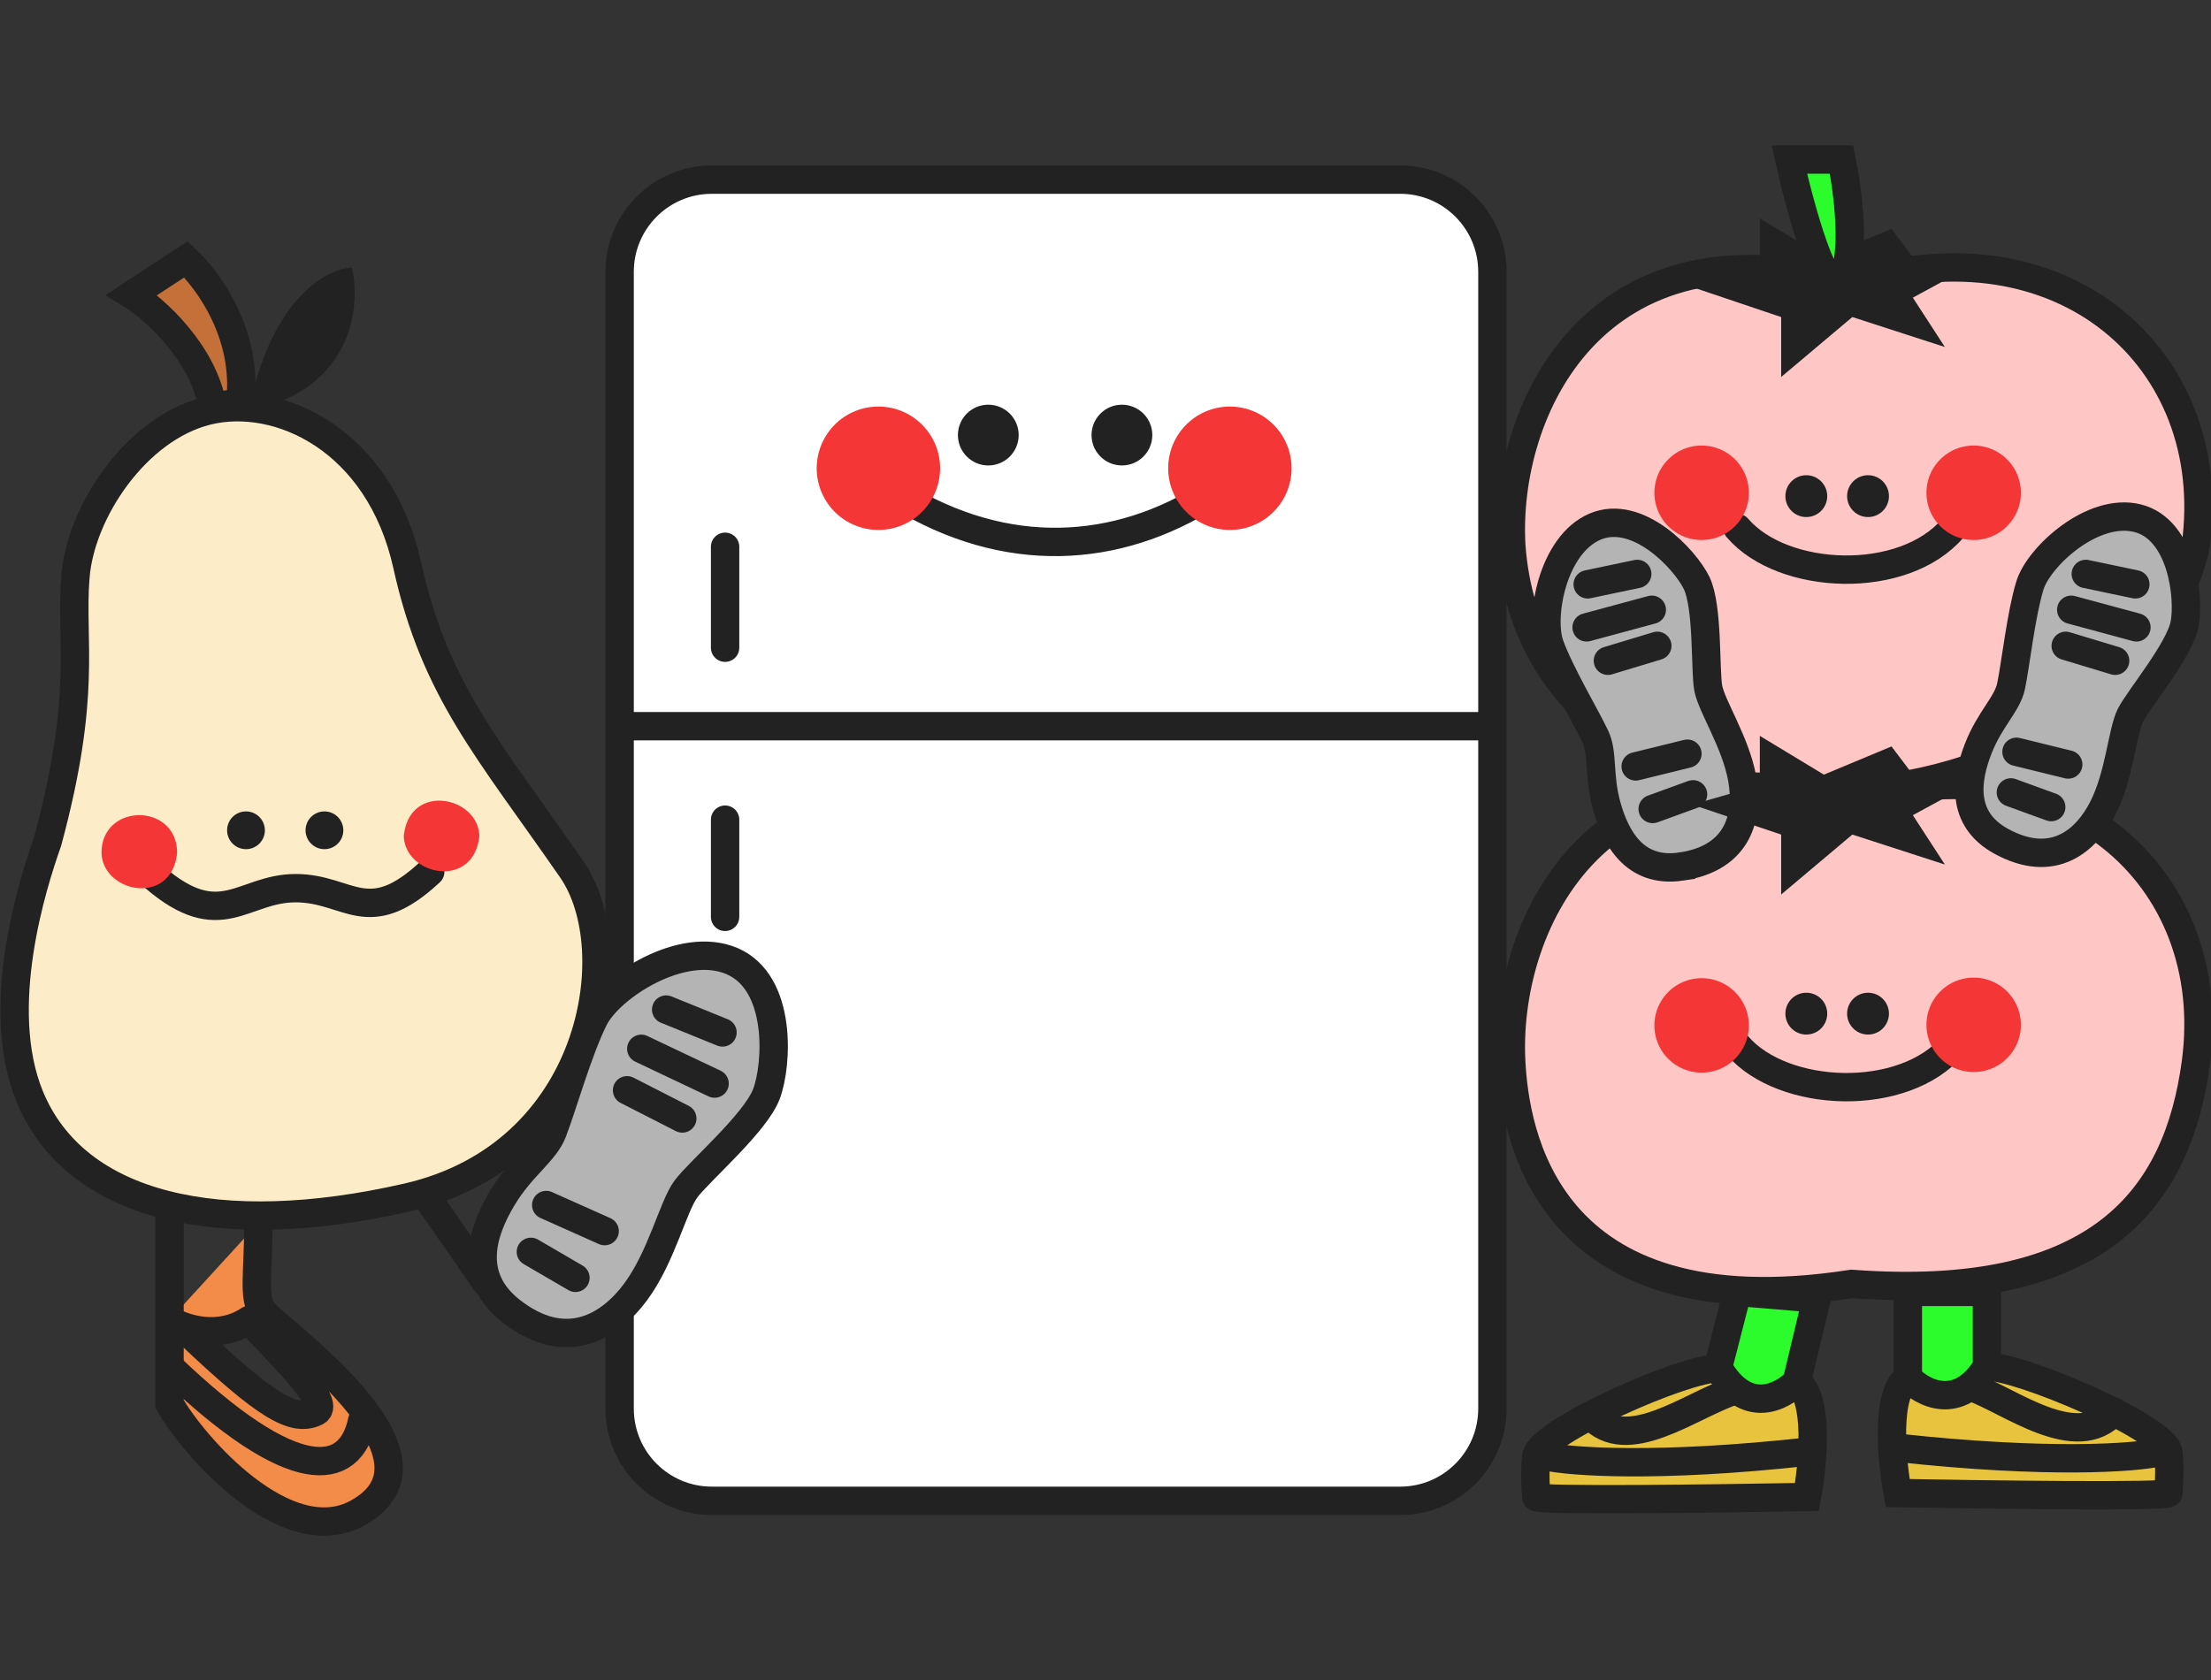 <svg width="125" height="95" fill="none" xmlns="http://www.w3.org/2000/svg"><rect width="100%" height="100%" fill="#333333" stroke="none"/><g transform="translate(-1.412 7.913) scale(.401)"><path fill="#e8c33e" stroke="#222" stroke-width="4" d="M245.886 173.208c-4.765-.082-24.987 8.8-25.776 12.361-.286 3.113 0 5.093 0 5.8 0 .566 25.442.236 38.164 0 .857-4.526 1.772-14.117-1.43-16.268m26.808-2.114c4.578-.083 24.797 8.463 25.586 12.024.285 3.112 0 5.092 0 5.8 0 .565-25.444.235-38.165 0-.858-4.527-1.772-14.118 1.43-16.268"/><path fill="#f38c48" stroke="#222" stroke-linecap="round" stroke-width="4" d="M27.423 150.088v16.324m12.527-13.697c0 6.942-.773 10.432.553 12.383 1.658 2.439 28.002 20.452 13.448 28.52-10.08 5.588-23.274-9.569-26.528-15.386v-11.82m0 0c2.027 1.239 6.95 2.845 11.213 0m-8.45 1.876c10.87 10.32 14.738 12.571 17.87 11.07 2.506-1.201-5.973-9.006-9.42-12.946"/><path fill="#fff" stroke="#222" stroke-width="4" d="M90.88 18.598c0-7.18 5.82-13 13-13h97.05c7.178 0 13 5.82 13 13v160.309c0 7.179-5.822 13-13 13h-97.05c-7.18 0-13-5.821-13-13V18.597Z"/><circle cx="142.857" cy="41.62" r="4.284" fill="#222"/><circle cx="161.697" cy="41.62" r="4.284" fill="#222"/><path fill="#fec7c6" stroke="#222" stroke-width="4" d="M216.592 57.18c-1.083-18.883 11.607-46.872 47.98-36.886 29.527-9.237 52.11 10.433 48.533 36.886-10.097 43.604-93.024 49.295-96.513 0zm0 72.979c-1.083-18.884 11.607-46.872 47.98-36.887 29.527-9.236 52.11 10.433 48.533 36.887-2.555 18.886-13.413 33.761-48.533 31.159-43.652 6.77-47.455-21.994-47.98-31.159z"/><circle cx="258.187" cy="123.207" r="2.95" fill="#222"/><circle cx="266.888" cy="123.207" r="2.95" fill="#222"/><circle cx="258.187" cy="50.23" r="2.95" fill="#222"/><circle cx="266.888" cy="50.23" r="2.95" fill="#222"/><path fill="#fcedc8" stroke="#222" stroke-linecap="round" stroke-width="4" d="M14.146 61.665c-.714 9.244 1.738 16.371-3.93 37.33-2.142 6.044-7.643 23.394-2.5 35.909 6.43 15.643 26.791 20.266 53.225 14.222 26.434-6.044 31.077-34.843 23.22-46.22-11.678-16.904-19.29-25.133-23.22-42.91-3.928-17.776-18.218-24.284-28.219-21.795-10.002 2.489-17.86 14.22-18.575 23.464Z"/><path stroke="#222" stroke-linecap="round" stroke-width="4" d="M54.59 180.589c-1.698 8.137-9.622 9.222-27.167-7.595m36.223-23.972 8.523 12.252"/><circle cx="38.202" cy="97.351" r="2.663" fill="#222"/><circle cx="49.263" cy="97.351" r="2.663" fill="#222"/><path stroke="#222" stroke-linecap="round" stroke-width="4" d="M25.293 103.979c9.393 8.057 12.398 1.535 19.913 1.535 7.514 0 10.144 5.946 18.973-2.302m184.311 24.503c6.402 7.458 23.413 8.159 30.364 0M248.49 54.737c6.402 7.459 23.413 8.16 30.364 0m-148.59-4.632c15.162 9.314 30.758 8.23 43.755 0M92.043 82.674H212.24M105.75 57.37v14.233m0 24.25v13.706"/><path fill="#f53636" d="M71.104 98.151c-.785 7.594-10.484 5.607-10.654 0 .785-7.594 10.484-5.607 10.654 0zm-42.615 2.397c-.785 7.594-10.484 5.607-10.654 0 0-7.103 10.654-7.103 10.654 0zm107.573-54.25a8.698 8.698 0 0 1-8.698 8.698 8.698 8.698 0 0 1-8.698-8.698 8.698 8.698 0 0 1 8.698-8.698 8.698 8.698 0 0 1 8.698 8.698zm49.554 0a8.698 8.698 0 0 1-8.698 8.698 8.698 8.698 0 0 1-8.698-8.698 8.698 8.698 0 0 1 8.698-8.698 8.698 8.698 0 0 1 8.698 8.698zm64.472 3.377a6.659 6.659 0 1 1-13.317 0 6.659 6.659 0 0 1 13.317 0zm0 75.11a6.659 6.659 0 1 1-13.317 0 6.659 6.659 0 0 1 13.317 0zm38.353-75.11a6.659 6.659 0 1 1-13.317 0 6.659 6.659 0 0 1 13.317 0zm0 75.11a6.658 6.658 0 1 1-13.316 0 6.658 6.658 0 0 1 13.316 0z"/><path fill="#c67039" stroke="#222" stroke-width="4" d="M22.096 21.839c3.321 2.052 10.106 8.233 11.387 15.773 1.305-.191 2.61-.385 3.914-.578 1.14-9.694-4.626-17.375-7.65-20.196l-7.65 5z"/><path fill="#b4b4b4" stroke="#222" stroke-linecap="round" stroke-width="4" d="M75.532 165.108c-6.212-4.886-3.929-11.317-1.212-15.868 2.715-4.547 5.986-6.463 7.103-9.358 1.397-3.619 3.604-11.498 5.845-15.976 2.24-4.478 12.438-11.148 19.491-8.093 7.053 3.055 6.381 14.59 4.82 18.721-1.564 4.131-9.543 10.947-11.36 13.414-1.817 2.468-3.42 9.524-7.054 14.459-3.634 4.935-9.869 8.809-17.633 2.701zm210.134-66.205c-5.874-3.215-4.866-8.909-3.232-13.093 1.633-4.18 4.098-6.238 4.627-8.814.661-3.22 1.403-10.113 2.65-14.17 1.246-4.055 8.835-11.056 15.156-9.49 6.322 1.566 7.374 11.3 6.647 14.972-.728 3.67-6.443 10.484-7.617 12.8-1.173 2.316-1.525 8.438-3.872 13.07-2.346 4.633-7.015 8.743-14.359 4.725zm-45.138 3.565c-6.626.974-9.252-4.178-10.468-8.501-1.216-4.32-.489-7.448-1.619-9.823-1.413-2.968-4.974-8.917-6.423-12.905-1.45-3.988.39-14.147 6.378-16.707 5.99-2.559 12.694 4.576 14.325 7.944 1.631 3.368 1.175 12.25 1.635 14.805.46 2.556 3.867 7.653 4.785 12.764.92 5.111-.33 11.205-8.613 12.423z"/><path fill="#222" d="m242.098 93.73 9.533-2.735v-6.96l9.032 5.468 9.533-3.977 3.011 3.977 7.777 1.492-7.777 4.226 4.516 6.96-13.046-4.226-10.035 8.452v-8.452l-12.544-4.226zm0-72.98 9.533-2.735v-6.96l9.032 5.469 9.533-3.978 3.011 3.978 7.777 1.491-7.777 4.226 4.516 6.96-13.046-4.225-10.035 8.452v-8.452ZM38.61 38.223c3.057-15.79 10.957-20.074 14.524-20.242 1.274 5.482.153 17.205-14.525 20.242z"/><path fill="#2cfb2c" stroke="#222" stroke-width="4" d="m256.844 175.101 2.802-11.724-11.173-.931-2.73 10.645c3.955 6.905 9.053 4.179 11.102 2.01m26.806-2.114c-4.002 6.45-9.1 3.725-11.149 1.556m11.149-1.556v-10.541h-11.149v12.097M263.153 2.762h-7.36c1.577 7.097 5.257 20.438 7.361 17.032 2.103-3.406.876-12.774 0-17.032z"/><path stroke="#222" stroke-linecap="round" stroke-width="4" d="M301.543 179.332c-5.261 5.902-14.836-1.652-20.11-3.478m-10.429 8.566c21.296 2.333 33.453 1.414 36.87.663m-80.07-5.193c5.078 5.615 13.853-1.355 20.11-3.479m10.43 8.568c-21.298 2.332-33.455 1.413-36.87.662M88.77 153.875l-8.24-3.68m19.184-12.204-7.787-3.978m12.343-.945-10.337-4.903m11.452-2.307-7.945-3.227m-12.787 37.83-6.286-3.663m216.746-68.724-7.294-1.794m13.906-12.837-6.967-2.105m9.97-2.602-9.193-2.485m9.038-3.585-6.985-1.467m-4.872 32.879-5.69-2.07m-52.898-3.665 7.295-1.794m-11.212-13.106 6.967-2.105m-9.969-2.602 9.192-2.485m-9.038-3.585 6.985-1.467m2.178 33.148 5.691-2.07"/></g></svg>